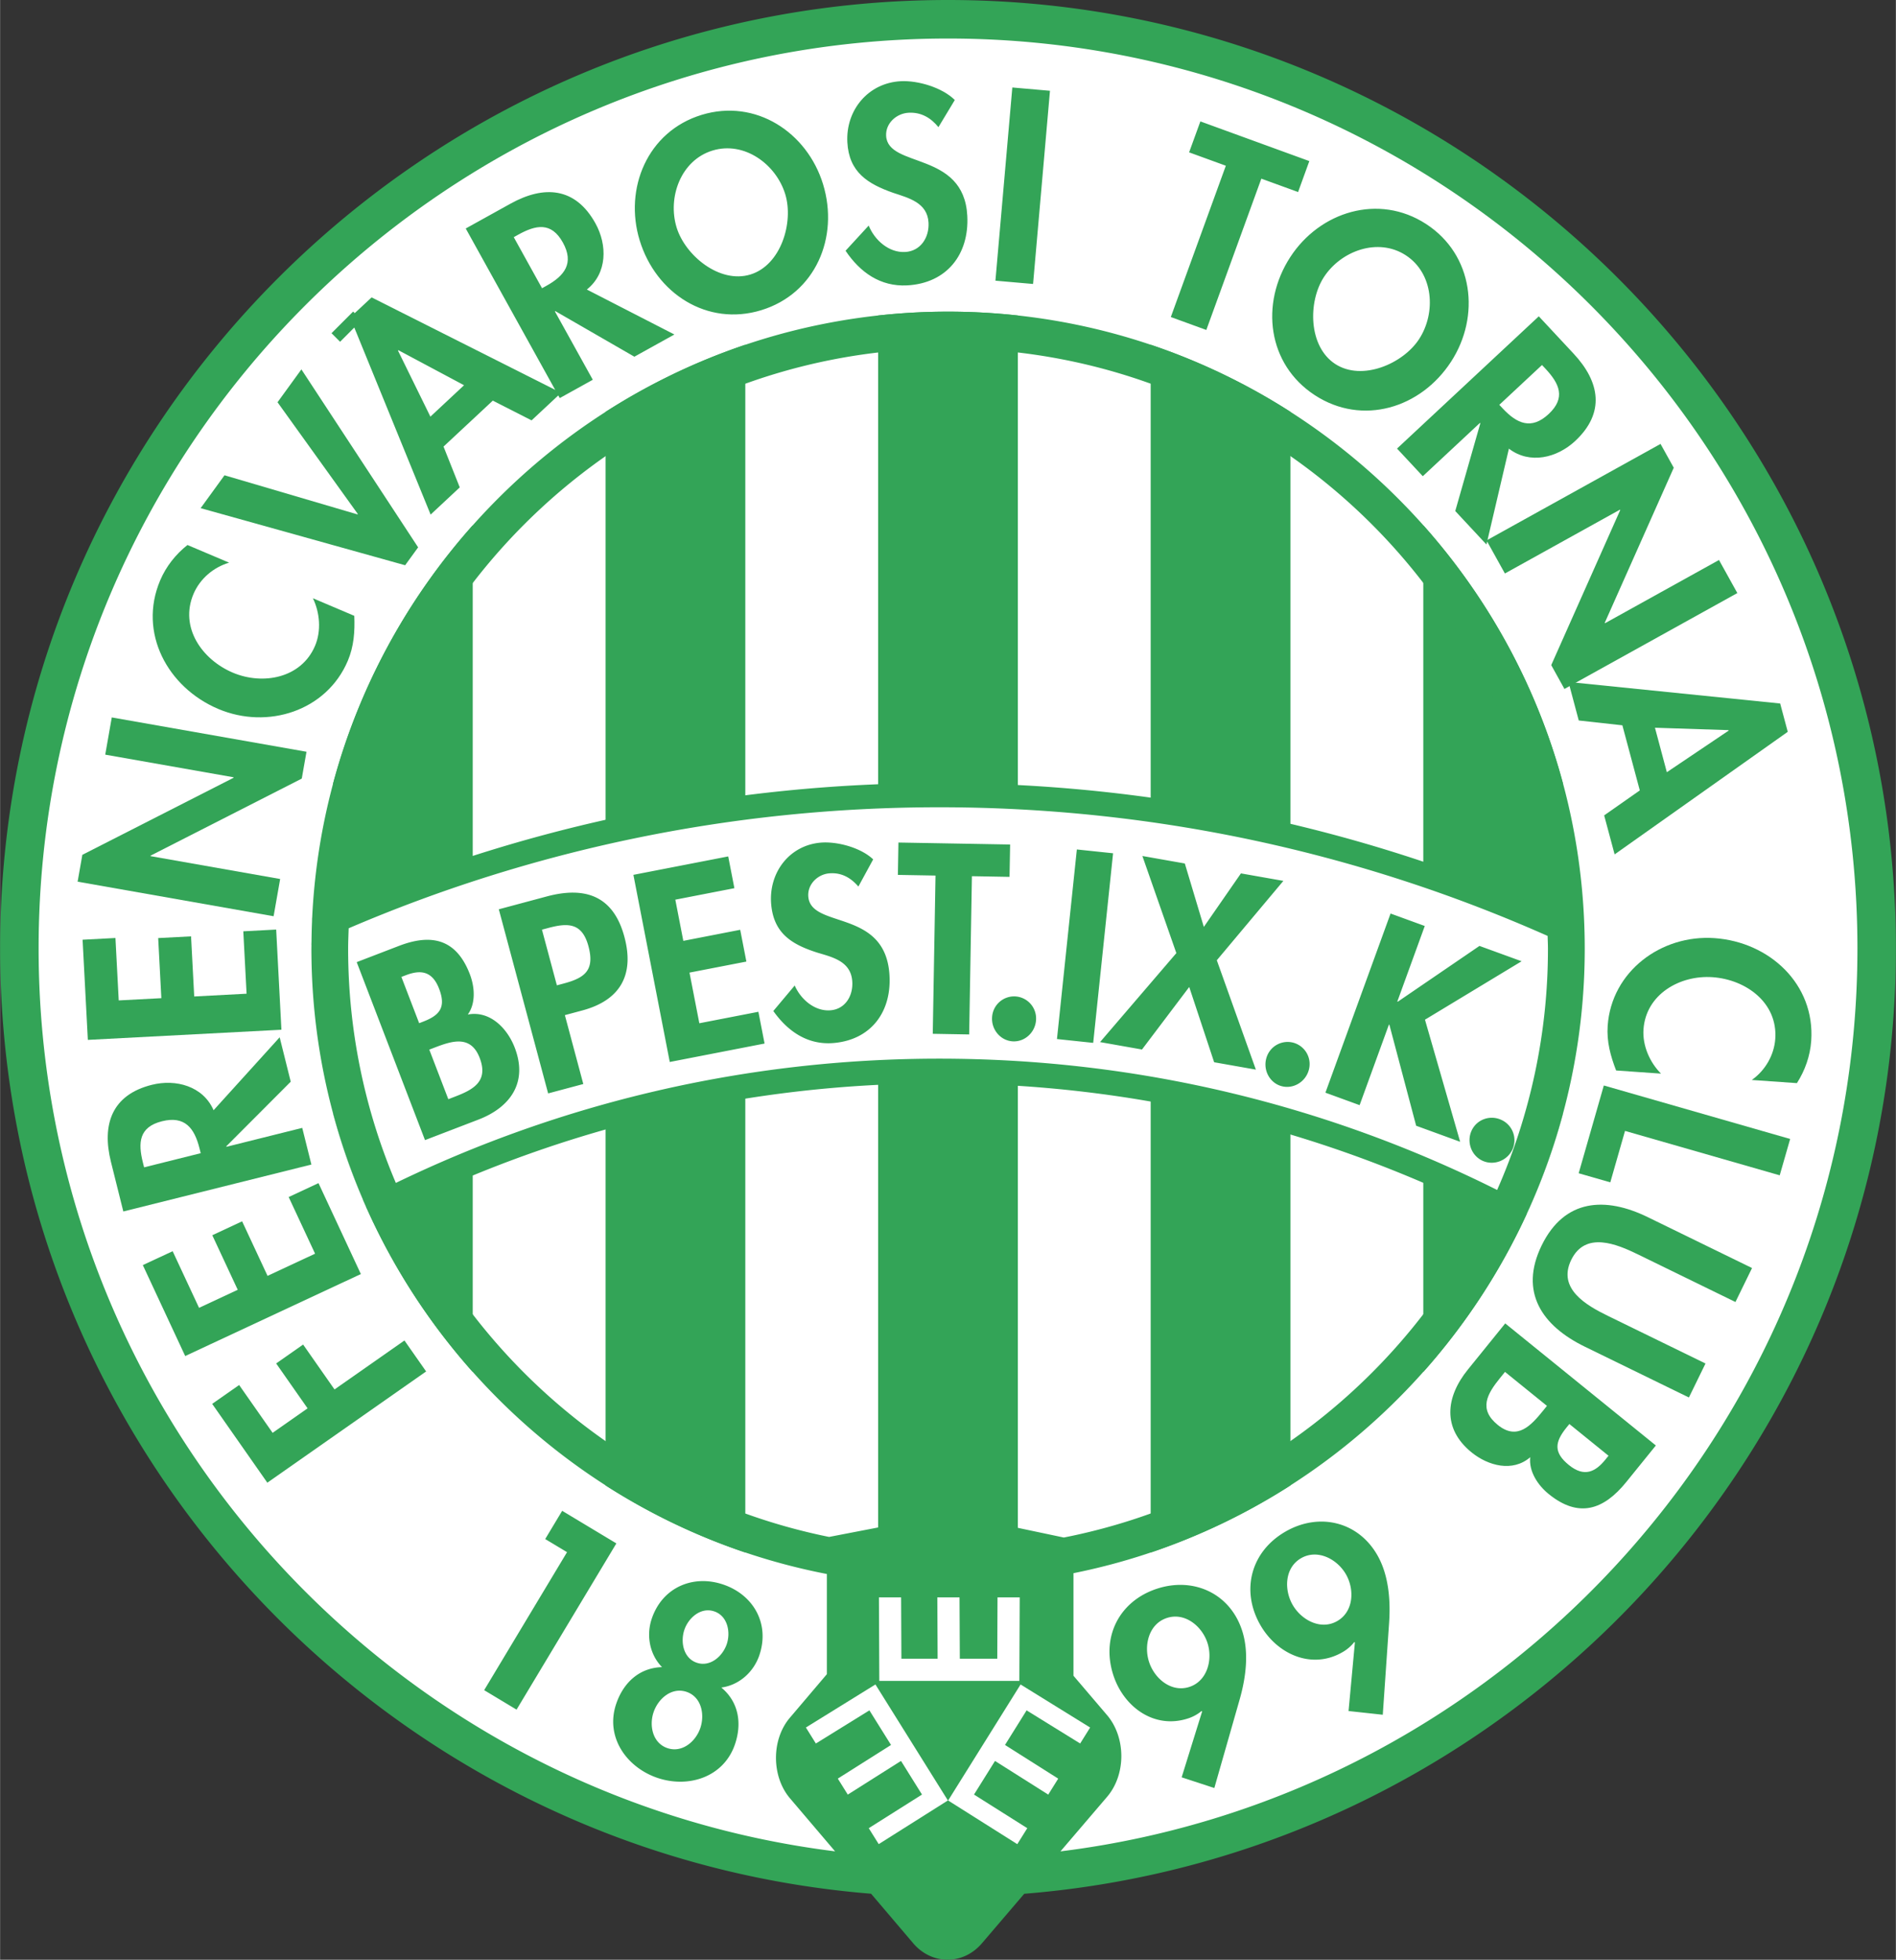 <svg xmlns="http://www.w3.org/2000/svg" width="2420" height="2500" viewBox="0 0 206.16 212.998"><rect x="0" y="0" width="206.16" height="212.998" fill="#333333" stroke="none"/><circle cx="103.081" cy="103.082" r="101.484" fill="#fff"/><path d="M51.396 149.115V57.094C44.313 65.042 39.033 74.625 36.2 85.201v35.809c2.833 10.578 8.113 20.16 15.196 28.105zM169.962 121.014V85.199c-2.834-10.574-8.115-20.157-15.196-28.103v92.02c7.081-7.946 12.362-17.528 15.196-28.102zM140.32 161.448V44.763a69.012 69.012 0 0 0-15.199-7.293v131.271a69.191 69.191 0 0 0 15.199-7.293zM103.08 172.337c2.567 0 5.102-.146 7.598-.419V34.292a69.858 69.858 0 0 0-7.598-.419c-2.568 0-5.103.146-7.599.419v137.627c2.496.273 5.031.418 7.599.418zM81.038 168.737V37.471a68.93 68.93 0 0 0-15.197 7.293v116.684a68.962 68.962 0 0 0 15.197 7.289zM61.652 168.701L52.64 183.7l3.522 2.116 10.854-18.067-5.893-3.542-1.844 3.069 2.373 1.425M74.66 183.887c1.613.558 1.99 2.462 1.481 3.942-.5 1.453-1.971 2.72-3.584 2.166-1.611-.555-1.99-2.459-1.49-3.912.508-1.48 1.981-2.747 3.593-2.196m-2.68-2.692c-2.449.073-4.181 1.661-4.972 3.963-1.237 3.593 1.083 6.905 4.438 8.063 3.358 1.155 7.225-.028 8.462-3.621.791-2.302.406-4.622-1.478-6.186 1.921-.255 3.499-1.662 4.127-3.487 1.173-3.409-.608-6.568-3.885-7.696-3.278-1.128-6.625.261-7.798 3.672-.628 1.823-.25 3.906 1.106 5.292m5.691-6.053c1.454.497 1.791 2.271 1.345 3.566-.455 1.322-1.811 2.511-3.265 2.008-1.452-.498-1.789-2.269-1.334-3.591.445-1.298 1.801-2.487 3.254-1.983M132.042 194.337l2.753-9.621c.673-2.363 1.046-5.101.267-7.494-1.31-4.042-5.276-5.84-9.237-4.555-4.121 1.34-6.113 5.25-4.767 9.397 1.122 3.457 4.445 5.904 8.114 4.712a4.435 4.435 0 0 0 1.474-.803l.072.036-2.229 7.162 3.553 1.166m-5.155-18.485c1.968-.64 3.821.904 4.409 2.711.588 1.807-.006 4.146-1.971 4.785-1.968.637-3.797-.913-4.382-2.72-.589-1.811-.022-4.14 1.944-4.776M150.36 186.371l.688-9.986c.167-2.45-.036-5.207-1.295-7.387-2.125-3.678-6.377-4.612-9.982-2.528-3.752 2.165-4.889 6.404-2.708 10.18 1.82 3.147 5.577 4.852 8.918 2.92a4.402 4.402 0 0 0 1.273-1.089l.076.021-.691 7.466 3.721.403m-8.887-17.012c1.792-1.033 3.924.089 4.876 1.738.952 1.643.858 4.054-.934 5.088-1.792 1.037-3.9-.103-4.852-1.75-.952-1.646-.879-4.042.91-5.076" fill="#33a457"/><path d="M35.846 103.106c0-37.133 30.101-67.234 67.235-67.234 37.129 0 67.235 30.101 67.235 67.234 0 37.133-30.106 67.232-67.235 67.232-37.134.001-67.235-30.099-67.235-67.232z" fill="none"/><path d="M33.868 101.363a72.187 72.187 0 0 0-.021 1.744c0 9.97 2.122 19.454 5.934 28.026 18.675-9.728 39.883-15.239 62.357-15.239 23.087 0 44.838 5.814 63.88 16.045a68.813 68.813 0 0 0 6.297-28.833c0-.285-.008-.57-.01-.855-21.301-10.068-45.086-15.71-70.167-15.71-24.339.001-47.457 5.311-68.27 14.822z" fill="#fff"/><path fill="#33a457" d="M25.994 150.534l-2.931 2.049 5.997 8.567 17.268-12.09-2.358-3.366-7.604 5.322-3.414-4.879-2.932 2.053 3.416 4.879-3.802 2.662-3.64-5.197M18.763 135.991l-3.243 1.51 4.608 9.882 19.103-8.909-4.607-9.883-3.243 1.513 2.871 6.157-5.168 2.41-2.766-5.928-3.243 1.513 2.766 5.929-4.206 1.961-2.872-6.155M23.216 120.668c-1.145-2.624-4.107-3.412-6.711-2.763-4.368 1.088-5.461 4.331-4.453 8.37l1.347 5.397 20.452-5.101-.995-3.985-8.245 2.057-.014-.055 7.008-7.021-1.204-4.827-7.185 7.928m-7.557 6.207l-.136-.543c-.526-2.116-.439-3.835 2.084-4.467 2.496-.621 3.533.762 4.08 2.96l.129.513-6.157 1.537M12.543 101.948l-3.573.188.572 10.886 21.05-1.103-.57-10.887-3.575.189.357 6.782-5.695.301-.343-6.534-3.574.187.343 6.532-4.635.243-.357-6.784M29.742 99.583l.713-4.047-14.097-2.485.009-.055 16.438-8.372.514-2.917-21.174-3.732-.712 4.046 13.959 2.46-.011.057-16.437 8.371-.514 2.918 21.312 3.756M20.375 59.235c-1.277 1.007-2.323 2.325-2.967 3.842-2.413 5.687.802 11.637 6.309 13.973 5.354 2.271 11.778.231 14.093-5.225.666-1.57.778-3.193.708-4.891l-4.503-1.912c.763 1.567.923 3.551.235 5.171-1.497 3.525-5.681 4.299-8.95 2.913-3.345-1.421-5.806-4.925-4.267-8.553.688-1.621 2.138-2.888 3.873-3.398l-4.531-1.92M24.403 51.657l-2.595 3.574 22.238 6.204 1.413-1.945-12.694-19.342-2.595 3.572 8.73 12.145-.033.045-14.464-4.253M63.807 31.469c2.239-1.785 2.233-4.851.932-7.196-2.182-3.938-5.595-4.154-9.238-2.135l-4.865 2.696 10.222 18.434 3.594-1.992-4.122-7.432.049-.028 8.595 4.954 4.352-2.414-9.519-4.887m-7.95-5.692l.488-.271c1.907-1.057 3.593-1.418 4.854.856 1.247 2.25.179 3.609-1.801 4.707l-.466.258-3.075-5.55M82.775 33.713c5.882-1.798 8.483-7.915 6.719-13.688-1.726-5.641-7.328-9.337-13.209-7.539-5.882 1.799-8.46 7.995-6.735 13.637 1.766 5.773 7.344 9.388 13.225 7.59m-5.306-17.35c3.45-1.055 6.914 1.481 7.912 4.743.933 3.049-.449 7.709-3.79 8.73-3.342 1.024-7.095-2.07-8.025-5.117-.999-3.261.455-7.302 3.903-8.356M103.819 10.87c-1.359-1.355-4.003-2.141-5.874-2.044-3.545.186-5.994 3.142-5.81 6.632.171 3.264 2.224 4.53 4.991 5.503 1.68.557 3.723 1.066 3.837 3.244.085 1.619-.873 3.097-2.549 3.184-1.759.092-3.314-1.283-3.957-2.872l-2.517 2.735c1.58 2.354 3.79 3.917 6.693 3.765 4.298-.226 6.767-3.35 6.545-7.566-.372-7.062-8.641-5.146-8.826-8.691-.071-1.368 1.131-2.438 2.444-2.507 1.368-.071 2.408.546 3.245 1.566l1.778-2.949M114.169 9.866l-4.094-.358-1.838 20.998 4.094.358 1.838-20.998M137.154 19.418l3.997 1.454 1.222-3.363-11.848-4.313-1.225 3.363 3.994 1.454-5.983 16.445 3.86 1.405 5.983-16.445M142.982 42.96c5.155 3.349 11.517 1.413 14.805-3.65 3.21-4.947 2.443-11.614-2.718-14.965-5.155-3.349-11.56-1.343-14.773 3.604-3.287 5.063-2.472 11.66 2.686 15.011m9.88-15.215c3.026 1.965 3.312 6.249 1.449 9.109-1.735 2.672-6.192 4.609-9.121 2.707-2.93-1.903-2.972-6.764-1.237-9.437 1.856-2.861 5.885-4.344 8.909-2.379M164.076 48.764c2.274 1.741 5.247.997 7.208-.835 3.29-3.069 2.678-6.434-.164-9.481l-3.793-4.068-15.417 14.374 2.802 3.006 6.216-5.797.04.043-2.726 9.537 3.393 3.639 2.441-10.418m3.599-9.091l.382.407c1.489 1.596 2.244 3.145.343 4.919-1.88 1.754-3.457 1.046-5.004-.611l-.363-.388 4.642-4.327"/><path fill="#33a457" d="M161.644 58.736l1.996 3.594 12.517-6.939.024.049-7.502 16.85 1.437 2.591 18.801-10.423-1.995-3.593-12.394 6.871-.027-.049 7.502-16.849-1.437-2.59-18.922 10.488"/><path d="M178.31 85.907l-3.875 2.715 1.138 4.239L194.4 79.539l-.825-3.078-23.021-2.339 1.118 4.186 4.743.523 1.895 7.076m2.941-1.977l-1.292-4.834 8 .261.012.053-6.72 4.52M195.395 117.723c.879-1.368 1.44-2.954 1.556-4.597.431-6.165-4.545-10.745-10.513-11.163-5.798-.407-11.208 3.617-11.621 9.528-.121 1.701.304 3.272.919 4.858l4.879.34c-1.231-1.235-2.025-3.054-1.904-4.812.267-3.821 3.973-5.917 7.514-5.668 3.627.255 7.093 2.766 6.817 6.699-.122 1.756-1.079 3.427-2.553 4.473l4.906.342M193.526 127.742l1.135-3.951-20.263-5.813-2.735 9.54 3.439.988 1.601-5.591 16.823 4.827M179.183 132.291c-4.621-2.256-9.069-2.001-11.547 3.075-2.475 5.076.061 8.739 4.681 10.995l11.333 5.528 1.805-3.693-10.605-5.173c-2.337-1.14-5.527-2.948-3.999-6.086 1.534-3.142 4.924-1.738 7.259-.598l10.601 5.173 1.805-3.693-11.333-5.528M168.215 152.802l-.421.521c-1.304 1.607-2.796 3.275-4.925 1.553-2.129-1.725-1.152-3.378.236-5.094l.546-.673 4.564 3.693m-4.54-8.963l-4.063 5.019c-2.411 2.975-2.808 6.398.406 9 1.804 1.462 4.464 2.177 6.377.524-.173 1.549.84 3.054 2.01 4.003 3.26 2.641 5.968 1.737 8.431-1.304l3.22-3.975-16.381-13.267m11.233 14.382l-.334.413c-1.091 1.349-2.301 1.953-3.972.6-1.698-1.376-1.534-2.505-.27-4.069l.319-.391 4.257 3.447" fill="#33a457"/><path d="M103.081 0C46.242 0 0 46.243 0 103.082c0 54.023 41.774 98.469 94.716 102.742l4.555 5.355c2.022 2.402 5.457 2.447 7.526 0l4.573-5.349c52.976-4.236 94.79-48.701 94.79-102.748C206.16 46.243 159.918 0 103.081 0zm.235 164.507l-13.168 2.538c-20.365-4.112-37.317-17.743-46.013-36.028 17.551-8.497 37.229-13.273 58.002-13.273 21.377 0 41.594 5.053 59.527 14.02-8.849 18.006-25.751 31.37-45.989 35.346l-12.359-2.603zm-65.411-63.614c19.73-8.457 41.442-13.153 64.233-13.153 23.529 0 45.912 5 66.149 13.984.009.461.035.918.035 1.382a64.78 64.78 0 0 1-5.526 26.228c-18.276-9.127-38.877-14.271-60.659-14.271-21.166 0-41.215 4.859-59.102 13.507a64.845 64.845 0 0 1-5.187-25.464c.001-.743.033-1.476.057-2.213zm.167-2.938c2.637-33.569 30.778-60.084 65.013-60.084 34.524 0 62.854 26.961 65.081 60.93-20.249-8.801-42.577-13.694-66.027-13.694-22.696-.001-44.341 4.576-64.067 12.848zm77.239 103.266l5.083-5.943c2.071-2.447 2.023-6.447 0-8.846l-3.669-4.3v-11.147c21.326-4.275 39.127-18.388 48.492-37.377 0 0 .003 0 .004.003.041-.085.077-.169.118-.251.308-.634.608-1.27.896-1.913.041-.088.085-.176.125-.264 0-.002-.003-.002-.004-.002a68.82 68.82 0 0 0 5.966-28.072c0-38.176-31.06-69.234-69.236-69.234-37.052 0-67.396 29.257-69.151 65.881l-.005.001c-.008.15-.006.302-.012.452a66.55 66.55 0 0 0-.054 2.102c-.002.13-.01.258-.011.386l.006-.001c-.001.136-.006.272-.006.412 0 9.675 2.004 18.89 5.605 27.259-.003.003-.007.006-.011.006.26.604.535 1.195.812 1.789.069.149.133.3.204.449l.093.209.007-.006c9.318 19.529 27.518 34.039 49.345 38.26v10.887l-4 4.709c-2.069 2.399-2.022 6.443 0 8.797l4.892 5.75c-48.756-6.065-86.612-47.76-86.612-98.133 0-54.531 44.365-98.896 98.895-98.896 54.529 0 98.894 44.364 98.894 98.896-.002 50.389-37.886 92.093-86.666 98.137z" fill="#33a457"/><path d="M88.71 189.497c1.662-1.031 4.775-2.957 5.821-3.602.36.573 1.315 2.102 2.352 3.76l-5.787 3.657 1.085 1.738 5.788-3.661c1.009 1.619 1.932 3.093 2.283 3.657l-5.79 3.654 1.084 1.734 7.521-4.746-7.879-12.609-.867.537-6.695 4.142 1.084 1.739zM111.7 198.701l-5.792-3.654 2.284-3.654 5.789 3.658 1.084-1.735-5.787-3.66c1.037-1.659 1.99-3.187 2.35-3.76l5.824 3.6 1.084-1.735-7.563-4.679-.54.864-7.339 11.745 7.521 4.746 1.085-1.736zM108.465 173.614c-.006 1.877-.021 5.261-.027 6.665h-4.072l-.033-6.665h-2.414l.033 6.665h-3.94c-.006-1.449-.021-4.924-.03-6.665h-2.413l.041 9.079h15.229l.04-9.079h-2.414z" fill="#fff"/><path d="M40.401 32.324l-1.837 1.71-.172-.172-2.353 2.353.932.932 1.546-1.549 8.3 20.33 3.169-2.956-1.765-4.434 5.357-4.994 4.218 2.146 3.21-2.995-20.605-10.371zm6.392 12.961l-3.528-7.184.041-.038 7.146 3.809-3.659 3.413zM46.672 114.081l.604-.231c1.86-.715 3.912-1.382 4.876 1.131.966 2.514-.646 3.427-2.632 4.188l-.779.301-2.069-5.389m-.466 9.835l5.809-2.229c3.444-1.322 5.409-4.019 3.951-7.815-.817-2.129-2.709-4.055-5.106-3.605.887-1.222.754-2.996.223-4.382-1.478-3.848-4.182-4.43-7.701-3.081l-4.602 1.768 7.426 19.344m-2.568-17.737l.478-.182c1.559-.598 2.862-.51 3.621 1.464.769 2.001.095 2.877-1.715 3.572l-.452.176-1.932-5.03M61.416 110.333l1.898-.51c4.006-1.074 5.715-3.748 4.576-7.996-1.216-4.538-4.344-5.494-8.455-4.391l-5.202 1.393 5.364 20.012 3.824-1.021-2.005-7.487m-2.492-9.291l.676-.179c2.134-.573 3.691-.591 4.381 1.983.697 2.602-.39 3.433-2.653 4.039l-.781.209-1.623-6.052M79.851 96.535l-.672-3.453-10.31 2.002 3.954 20.34 10.31-2.004-.672-3.451-6.422 1.246-1.071-5.504 6.187-1.2-.672-3.454-6.186 1.203-.87-4.477 6.424-1.248M94.943 93.404c-1.357-1.289-3.932-1.974-5.728-1.818-3.407.299-5.66 3.281-5.362 6.704.281 3.203 2.303 4.376 5.002 5.244 1.638.494 3.623.924 3.809 3.059.14 1.589-.73 3.072-2.341 3.212-1.69.148-3.237-1.149-3.912-2.693l-2.326 2.771c1.603 2.259 3.786 3.724 6.575 3.478 4.132-.36 6.397-3.508 6.037-7.642-.607-6.927-8.501-4.776-8.807-8.252-.117-1.342 1.004-2.432 2.266-2.543 1.314-.115 2.338.458 3.179 1.433l1.608-2.953M105.68 95.231l4.091.073.064-3.517-12.145-.214-.06 3.517 4.092.072-.3 17.199 3.959.07.299-17.2M110.433 108.301a2.4 2.4 0 0 0-2.559 2.244c-.097 1.344.9 2.544 2.219 2.635 1.316.091 2.469-.958 2.56-2.302a2.4 2.4 0 0 0-2.22-2.577M121.031 92.74l-3.939-.414-2.163 20.605 3.94.416 2.162-20.607M127.912 103.591l-8.297 9.671 4.56.807 5.137-6.796 2.711 8.181 4.537.801-4.248-11.887 7.238-8.627-4.615-.814-4.034 5.817-2.068-6.894-4.615-.814 3.694 10.555M140.669 113.338a2.4 2.4 0 0 0-2.969 1.665c-.373 1.295.352 2.675 1.619 3.039 1.271.364 2.617-.421 2.987-1.716a2.404 2.404 0 0 0-1.637-2.988M151.989 108.875l-.049-.019 2.987-8.212-3.72-1.355-7.084 19.471 3.718 1.356 3.186-8.755.052.018 2.911 10.975 4.785 1.744-3.827-13.27 10.508-6.351-4.582-1.667-8.885 6.065M163.261 121.72c-1.223-.57-2.672-.063-3.239 1.159-.566 1.219-.048 2.705 1.173 3.274 1.219.567 2.693.012 3.26-1.21a2.426 2.426 0 0 0-1.194-3.223" fill="#33a457"/></svg>
